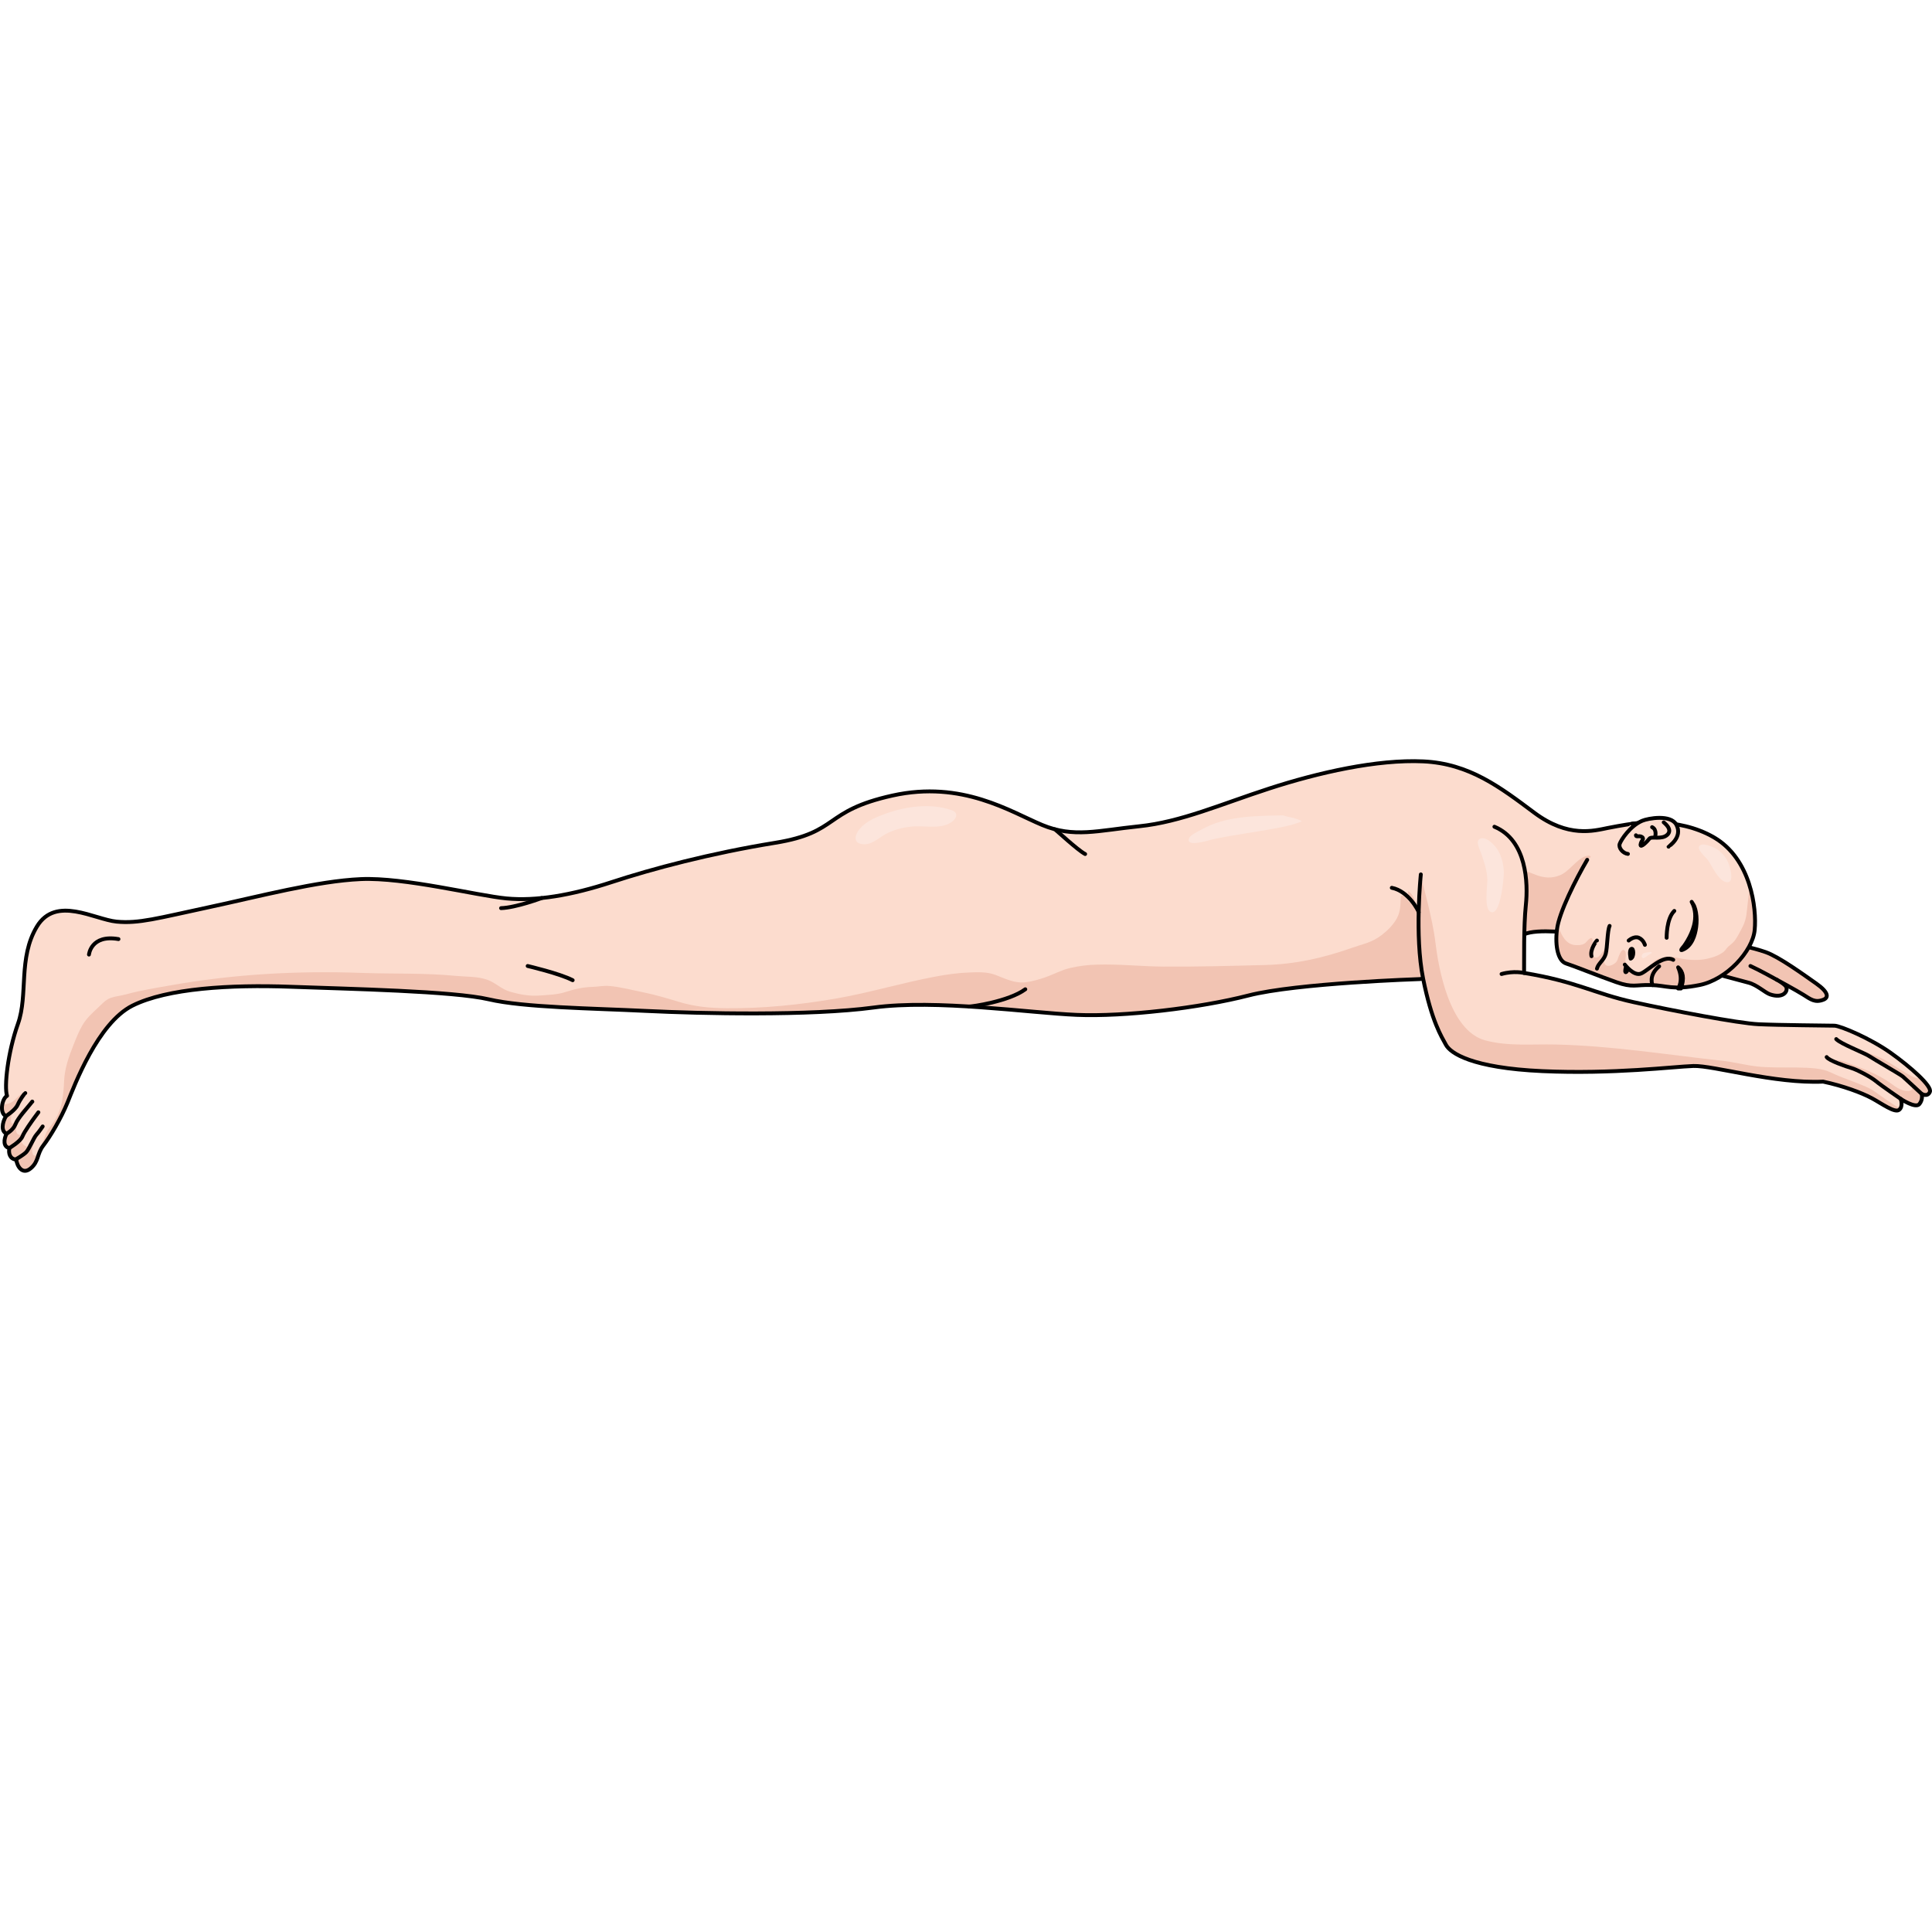 <?xml version="1.0" encoding="utf-8"?>
<!-- Created by: Science Figures, www.sciencefigures.org, Generator: Science Figures Editor -->
<!DOCTYPE svg PUBLIC "-//W3C//DTD SVG 1.1//EN" "http://www.w3.org/Graphics/SVG/1.1/DTD/svg11.dtd">
<svg version="1.1" id="Layer_1" xmlns="http://www.w3.org/2000/svg" xmlns:xlink="http://www.w3.org/1999/xlink" 
	 width="800px" height="800px" viewBox="0 0 499.283 106.873" enable-background="new 0 0 499.283 106.873"
	 xml:space="preserve">
<g>
	<path fill="#F2C4B3" d="M440.102,54.561c0,0,0.076,0.021,0.217,0.06c1.421,0.391,9.422,2.591,11.476,3.104
		c2.257,0.564,4.289,2.588,5.643,3.047c3.329,1.129,4.684-0.733,4.176-1.919c-0.312-0.727-2.427-1.861-2.427-1.861
		s5.109,2.777,6.841,3.864c1.908,1.198,3.007,2.13,5.173,1.296c1.433-0.551,1.36-1.944-1.856-4.201s-9.594-6.883-13.035-8.097
		s-8.125-2.06-8.125-2.06"/>
	<path fill="none" stroke="#000000" stroke-linecap="round" stroke-linejoin="round" stroke-miterlimit="10" d="M440.102,54.561
		c0,0,0.076,0.021,0.217,0.06c1.421,0.391,9.422,2.591,11.476,3.104c2.257,0.564,4.289,2.588,5.643,3.047
		c3.329,1.129,4.684-0.733,4.176-1.919c-0.312-0.727-2.427-1.861-2.427-1.861s5.109,2.777,6.841,3.864
		c1.908,1.198,3.007,2.13,5.173,1.296c1.433-0.551,1.36-1.944-1.856-4.201s-9.594-6.883-13.035-8.097s-8.125-2.06-8.125-2.06"/>
	<path fill="none" stroke="#000000" stroke-linecap="round" stroke-linejoin="round" stroke-miterlimit="10" d="M459.186,56.992
		c0,0-4.457-2.483-6.827-3.555"/>
	<g>
		<g>
			<path fill="#FCDCCE" d="M422.277,16.603c0,0-3.179,0.443-6.786,1.165c-3.609,0.722-10.215,2.61-18.986-3.941
				c-8.771-6.551-16.764-12.712-28.699-13.268c-11.935-0.555-27.089,2.887-39.746,6.995c-12.656,4.108-22.87,8.66-33.64,9.77
				s-16.931,3.053-25.091-0.333s-20.65-11.603-38.692-7.605s-13.544,9.493-30.309,12.213s-31.753,6.716-42.245,10.158
				s-19.595,4.941-27.2,4.219s-26.312-5.496-37.637-4.996s-26.09,4.441-39.302,7.272s-18.097,4.274-23.814,3.719
				s-15.71-6.828-20.595,1.277S7.314,60.845,4.65,68.339S1.042,84.66,1.819,86.991c-1.332,0.722-2.025,4.552-0.263,5.218
				c-1.069,1.832-1.291,3.997,0.152,4.553c-0.777,1.498-0.888,3.441,0.722,3.719c-0.278,1.277,0.056,2.831,1.776,2.998
				c0.167,1.609,1.554,4.068,3.719,2.256s1.554-3.699,3.275-5.92s4.552-6.939,6.273-11.158s7.771-20.483,16.765-24.98
				c8.993-4.496,25.378-5.441,40.753-4.879s42.25,1.125,51.313,3.25s26.75,2.313,40.688,3s42.563,1.313,58.75-0.875
				s40.209,1.383,52.548,1.896c12.339,0.515,31.875-1.799,44.342-5.012s44.341-4.242,44.341-4.242l20.979-3.377
				c0,0,2.492-6.724,5.981-8.22s11.962-0.332,16.614,0s5.815-13.292,5.815-13.292S423.043,21.717,422.277,16.603z"/>
			<g>
				<path fill="#F2C4B3" d="M409.622,25.118c-2.293,0.87-4.117,3.882-6.414,4.839c-2.346,0.977-4.403,0.683-6.555-0.17
					c-3.568-1.415-4.41-1.628-5.385,1.931c-1.021,3.729,1.045,7.108,1.598,10.75c0.166,1.094,0.203,2.198,0.134,3.297
					c0.302-0.216,0.611-0.41,0.932-0.547c1.679-0.72,4.515-0.821,7.521-0.698c0.023-0.09,0.039-0.18,0.065-0.27
					c0.671-2.274,1.767-4.424,2.933-6.479c1.924-3.39,3.854-6.79,5.923-10.052C411.22,26.384,411.907,24.251,409.622,25.118z"/>
				<path fill="#F2C4B3" d="M8.391,93.448c-0.189,0.245-0.39,0.483-0.59,0.722c0.643-0.74,1.229-1.426,1.468-1.989
					C9.01,92.6,8.701,93.044,8.391,93.448z"/>
				<path fill="#F2C4B3" d="M322.631,61.056c12.467-3.213,44.341-4.242,44.341-4.242l0.184-0.029
					c-0.222-3.117-0.141-6.17-0.313-8.073c-0.367-4.041,0.284-8.119-1.132-12.012c-0.326-0.897-0.947-2.224-1.822-2.597
					c-0.16,1.082,0.551,1.976,0.457,2.974c-0.551-0.556-1.366-2.214-2.332-1.718c-0.121,2.071,0.006,3.846-1.023,5.746
					c-0.94,1.733-2.42,3.165-3.965,4.361c-2.443,1.893-4.871,2.296-7.647,3.278c-7.339,2.595-14.647,4.242-22.479,4.439
					c-8.776,0.22-17.5,0.472-26.276,0.407c-5.731-0.042-11.408-0.688-17.157-0.509c-2.459,0.076-4.538,0.32-6.926,0.873
					c-2.271,0.526-4.246,1.656-6.449,2.418c-1.588,0.548-3.303,1.047-4.973,1.256c-2.908,0.365-5.238-0.903-7.875-1.892
					c-2.209-0.828-4.461-0.704-6.795-0.623c-2.982,0.103-5.871,0.526-8.797,1.075c-8.561,1.604-16.975,4.169-25.606,5.659
					c-9.342,1.613-18.815,2.583-28.302,2.504c-4.245-0.035-8.202-0.397-12.267-1.64c-3.155-0.963-6.283-1.877-9.52-2.535
					c-2.751-0.56-5.665-1.332-8.461-1.579c-1.547-0.138-2.89,0.199-4.376,0.237c-2.421,0.063-4.651,0.555-6.938,1.312
					c-2.169,0.718-4.525,0.75-6.809,0.923c-2.568,0.193-5.088-0.277-7.542-0.984c-2.316-0.668-3.68-2.308-5.903-3.094
					c-2.577-0.911-5.401-0.736-8.083-1c-8.1-0.796-16.361-0.483-24.494-0.773c-16.556-0.59-32.908,0.307-49.237,3.211
					c-3.784,0.673-7.74,1.283-11.448,2.313c-1.298,0.359-2.741,0.49-4.005,0.915c-1.386,0.466-2.364,1.661-3.412,2.63
					c-1.475,1.363-2.899,2.676-3.929,4.423c-0.936,1.59-1.607,3.327-2.293,5.034c-1.206,3.002-2.318,6.127-2.461,9.395
					c-0.076,1.716-0.213,3.447-0.511,5.141c-0.396,2.241-1.253,4.186-2.567,6.008c-0.496,0.688-1.072,1.32-1.45,2.08
					c-0.401,0.805-0.603,1.708-0.972,2.527c-0.437,0.968-0.809,2.623-1.634,3.328c-0.912,0.778-1.192-0.698-1.129-1.325
					c0.087-0.875,0.524-1.919,0.821-2.76c0.199-0.561,0.488-1.157,0.861-1.617c0.32-0.396,1.528-1.104,1.391-1.674
					c-0.542-0.121-0.867,0.501-1.134,0.868c-0.686,0.939-1.39,1.992-1.849,3.078c-0.188,0.445-0.442,1.245-0.911,1.386
					c-0.372,0.11-1.01-0.227-1.287-0.458c-1.025-0.861-0.918-1.891-0.36-2.943c-0.798,0.727-1.689,0.102-1.691-0.963
					c-0.001-0.867,0.403-1.867,0.678-2.707c0.512-1.566,1.701-3.148,2.977-4.206c-0.684,0.516-1.399,1.022-2.025,1.638
					c-0.552,0.543-0.95,1.26-1.319,1.926c-0.273,0.492-0.456,1.105-0.876,1.503c-0.963,0.91-0.76-1.556-0.614-2.044
					c0.518-1.736,1.998-4.069,2.991-5.602c-1.221,0.407-1.899,1.83-3.122,2.41c-0.708,0.335-1.478,0.485-2.254,0.563
					c-0.211,1.234,0.014,2.551,0.98,2.916c-1.069,1.832-1.291,3.997,0.152,4.553c-0.777,1.498-0.888,3.441,0.722,3.719
					c-0.278,1.277,0.056,2.831,1.776,2.998c0.167,1.609,1.554,4.068,3.719,2.256s1.554-3.699,3.275-5.92s4.552-6.939,6.273-11.158
					s7.771-20.483,16.765-24.98c8.993-4.496,25.378-5.441,40.753-4.879s42.25,1.125,51.313,3.25s26.75,2.313,40.688,3
					s42.563,1.313,58.75-0.875s40.209,1.383,52.548,1.896C290.628,66.583,310.164,64.269,322.631,61.056z"/>
				<path fill="#F2C4B3" d="M6.967,95.197c0.263-0.348,0.549-0.688,0.834-1.027c-0.717,0.827-1.5,1.723-1.97,2.605
					c0.036-0.032,0.072-0.052,0.107-0.09C6.343,96.249,6.609,95.67,6.967,95.197z"/>
			</g>
			<path fill="none" stroke="#000000" stroke-linecap="round" stroke-linejoin="round" stroke-miterlimit="10" d="M422.277,16.603
				c0,0-3.179,0.443-6.786,1.165c-3.609,0.722-10.215,2.61-18.986-3.941c-8.771-6.551-16.764-12.712-28.699-13.268
				c-11.935-0.555-27.089,2.887-39.746,6.995c-12.656,4.108-22.87,8.66-33.64,9.77s-16.931,3.053-25.091-0.333
				s-20.65-11.603-38.692-7.605s-13.544,9.493-30.309,12.213s-31.753,6.716-42.245,10.158s-19.595,4.941-27.2,4.219
				s-26.312-5.496-37.637-4.996s-26.09,4.441-39.302,7.272s-18.097,4.274-23.814,3.719s-15.71-6.828-20.595,1.277
				S7.314,60.845,4.65,68.339S1.042,84.66,1.819,86.991c-1.332,0.722-2.025,4.552-0.263,5.218c-1.069,1.832-1.291,3.997,0.152,4.553
				c-0.777,1.498-0.888,3.441,0.722,3.719c-0.278,1.277,0.056,2.831,1.776,2.998c0.167,1.609,1.554,4.068,3.719,2.256
				s1.554-3.699,3.275-5.92s4.552-6.939,6.273-11.158s7.771-20.483,16.765-24.98c8.993-4.496,25.378-5.441,40.753-4.879
				s42.25,1.125,51.313,3.25s26.75,2.313,40.688,3s42.563,1.313,58.75-0.875s40.209,1.383,52.548,1.896
				c12.339,0.515,31.875-1.799,44.342-5.012s44.341-4.242,44.341-4.242l20.979-3.377c0,0,2.492-6.724,5.981-8.22
				s11.962-0.332,16.614,0s5.815-13.292,5.815-13.292S423.043,21.717,422.277,16.603z"/>
			<path fill="#FCDCCE" d="M367.183,29.765c0,0-1.654,15.796,0.586,26.922c2.238,11.125,4.73,14.947,5.894,17.106
				s6.647,5.981,24.923,6.812c18.275,0.831,33.893-1.163,39.043-1.329s20.947,4.626,33.53,4.042
				c5.125,1.084,9.958,2.875,12.583,4.291c2.625,1.418,5.917,3.875,7.042,3s0.416-2.832,0.416-2.832s3.834,2.582,4.834,1.332
				s0.583-2.625,0.583-2.625s1.542,0.918,2.125-0.541s-5.001-6.417-10.167-10.084c-5.166-3.666-12.917-6.958-14.5-7
				c-1.583-0.041-14.459-0.125-19.667-0.375s-22.166-3.499-32.25-5.707c-10.083-2.209-14.75-5.334-28.291-7.543
				c0.041-3.333-0.125-12.027,0.458-17.576s0.292-16.715-8.125-20.215"/>
			<g>
				<path fill="#F2C4B3" d="M490.783,90.609c0.133-0.103,0.235-0.223,0.321-0.352c-1.783-0.829-5.114-3.328-6.785-4.49
					c-2.26-1.572-7.578-3.056-11.453-4.931s-12.5-0.75-18.75-1.434c-3.02-0.33-5.97-1.142-9.001-1.474
					c-14.349-1.573-28.652-3.879-43.108-4.203c-6.045-0.135-12.224,0.515-18.141-1.057c-9.416-2.5-12.166-19.083-12.916-25.333
					s-3.417-15.667-3.417-15.667l-0.558,0.524c-0.361,4.853-0.912,16.022,0.793,24.493c2.238,11.125,4.73,14.947,5.894,17.106
					s6.647,5.981,24.923,6.812c18.275,0.831,33.893-1.163,39.043-1.329s20.947,4.626,33.53,4.042
					c5.125,1.084,9.958,2.875,12.583,4.291C486.366,89.027,489.658,91.484,490.783,90.609z"/>
				<path fill="#F2C4B3" d="M496.616,86.484c0,0,1.542,0.918,2.125-0.541c0.27-0.674-0.784-2.096-2.495-3.789
					c-0.159,0.092-0.321,0.169-0.483,0.221c-1.375,0.438-7.22-4.171-10.188-5.401s-9.837-3.801-9.837-3.801s4.807,2.315,7.317,3.554
					c2.055,1.014,3.951,2.436,5.829,3.734c1.073,0.742,2.139,1.494,3.198,2.256c0.656,0.472,2.683,1.626,1.963,2.658
					c-0.236,0.34-0.77,0.344-1.129,0.343c-1.608-0.005-2.918-0.958-4.143-1.859c-3.631-2.672-7.95-4.116-12.116-5.704
					c-1.031-0.393-4.223-0.817-3.355-0.311s5.831,2.201,7.723,3.068s4.586,2.92,6.137,4.05s4.868,3.324,4.868,3.324v0.001
					c1.186,0.68,3.297,1.705,4.003,0.822C497.033,87.859,496.616,86.484,496.616,86.484z"/>
			</g>
			<path fill="none" stroke="#000000" stroke-linecap="round" stroke-linejoin="round" stroke-miterlimit="10" d="M367.183,29.765
				c0,0-1.654,15.796,0.586,26.922c2.238,11.125,4.73,14.947,5.894,17.106s6.647,5.981,24.923,6.812
				c18.275,0.831,33.893-1.163,39.043-1.329s20.947,4.626,33.53,4.042c5.125,1.084,9.958,2.875,12.583,4.291
				c2.625,1.418,5.917,3.875,7.042,3s0.416-2.832,0.416-2.832s3.834,2.582,4.834,1.332s0.583-2.625,0.583-2.625
				s1.542,0.918,2.125-0.541s-5.001-6.417-10.167-10.084c-5.166-3.666-12.917-6.958-14.5-7c-1.583-0.041-14.459-0.125-19.667-0.375
				s-22.166-3.499-32.25-5.707c-10.083-2.209-14.75-5.334-28.291-7.543c0.041-3.333-0.125-12.027,0.458-17.576
				s0.292-16.715-8.125-20.215"/>
			<path fill="none" stroke="#000000" stroke-linecap="round" stroke-linejoin="round" stroke-miterlimit="10" d="M272.567,18.091
				c0.221,0.057,5.891,5.384,7.863,6.41"/>
			<path fill="none" stroke="#000000" stroke-linecap="round" stroke-linejoin="round" stroke-miterlimit="10" d="M250.438,63.905
				c0.656,0.042,10.268-1.3,14.527-4.454"/>
			<path fill="none" stroke="#000000" stroke-linecap="round" stroke-linejoin="round" stroke-miterlimit="10" d="M136.366,53.437
				c0,0,8.25,1.922,11.625,3.672"/>
			<path fill="none" stroke="#000000" stroke-linecap="round" stroke-linejoin="round" stroke-miterlimit="10" d="M139.993,35.873
				c0,0-6.626,2.487-10.501,2.612"/>
			<path fill="none" stroke="#000000" stroke-linecap="round" stroke-linejoin="round" stroke-miterlimit="10" d="M22.991,50.484
				c0,0,0.5-5.25,7.625-4"/>
			<path fill="none" stroke="#000000" stroke-linecap="round" stroke-linejoin="round" stroke-miterlimit="10" d="M4.005,103.447
				c0,0,2.051-1.139,2.792-1.933s1.958-3.755,2.592-4.443s1.64-2.169,1.64-2.169"/>
			<path fill="none" stroke="#000000" stroke-linecap="round" stroke-linejoin="round" stroke-miterlimit="10" d="M2.43,100.48
				c0,0,2.833-1.663,3.362-2.986c0.529-1.322,2.54-4.072,3.068-4.813s1.058-1.429,1.058-1.429"/>
			<path fill="none" stroke="#000000" stroke-linecap="round" stroke-linejoin="round" stroke-miterlimit="10" d="M1.708,96.761
				c0,0,1.727-0.907,2.297-2.441s3.109-4.285,3.797-5.184c0.688-0.9,0.563-0.654,0.563-0.654"/>
			<path fill="none" stroke="#000000" stroke-linecap="round" stroke-linejoin="round" stroke-miterlimit="10" d="M1.556,92.208
				c0,0,2.384-1.486,3.019-2.914s1.799-2.962,1.958-3.016"/>
			<path fill="none" stroke="#000000" stroke-linecap="round" stroke-linejoin="round" stroke-miterlimit="10" d="M491.199,87.777
				c0,0-4.973-3.394-6.414-4.588c-1.441-1.193-5.024-3.006-6.3-3.375c-1.275-0.371-5.887-1.936-6.422-2.841"/>
			<path fill="none" stroke="#000000" stroke-linecap="round" stroke-linejoin="round" stroke-miterlimit="10" d="M496.616,86.484
				c0,0-4.257-3.953-4.874-4.488s-7.451-4.446-8.687-5.27s-7.452-3.211-8.522-4.405"/>
			<path fill="none" stroke="#000000" stroke-linecap="round" stroke-linejoin="round" stroke-miterlimit="10" d="M366.625,39.522
				c0.005-0.229-2.565-5.449-6.942-6.293"/>
			<path fill="#FCDCCE" d="M421.749,16.681c0,0,11.679-2.036,21.213,3.535s11.035,18.32,10.499,23.891s-7.284,12.856-14.248,14.249
				s-8.464,0.107-12.535,0s-4.714,0.75-8.999-0.75s-10.928-4.178-12.963-4.821s-2.893-4.393-2.357-8.785
				c0.536-4.393,4.929-13.071,7.821-17.999"/>
			<path fill="#F2C4B3" d="M439.213,58.355c6.964-1.393,13.712-8.678,14.248-14.249c0.274-2.849,0.007-7.576-1.588-12.26
				c0.356,2.25-0.218,4.861-0.396,7.037c-0.146,1.788-0.479,3.271-1.345,4.839c-0.591,1.067-1.116,2.232-1.865,3.201
				c-0.49,0.634-1.145,1.035-1.713,1.581c-0.375,0.36-0.615,0.828-1.009,1.171c-1.176,1.028-2.988,1.586-4.485,1.913
				c-2.489,0.543-5.44,0.265-7.865-0.337c-0.886-0.221-1.903-0.249-2.816-0.128c-1.161,0.154-2.3,0.486-3.181,1.304
				c-0.893,0.829-1.437,1.906-2.639,2.383c-1.887,0.748-4.171-0.37-4.49-2.496c-0.107-0.723,0.345-2.172-0.121-2.76
				c-1-1.263-1.803,2.163-2.115,2.649c-0.664,1.031-2.99,1.97-3.256,0.212c-0.213-1.411,0.225-2.953,0.225-4.387
				c0.031,0.589-0.254,1.276-0.676,1.806c-0.447,0.561-1.044,1.623-1.848,1.405c-1.282-0.348-1.201-1.891-0.91-2.863
				c0.166-0.553,0.615-2.713-0.506-2.033c-0.525,0.319-0.837,0.959-1.387,1.292c-0.687,0.416-1.446,0.438-2.229,0.407
				c-2.452-0.1-3.591-2.314-4.377-4.377c-0.116-0.305-0.204-0.609-0.277-0.912c-0.102,0.441-0.187,0.865-0.233,1.246
				c-0.535,4.393,0.322,8.142,2.357,8.785s8.678,3.321,12.963,4.821s4.928,0.643,8.999,0.75S432.249,59.748,439.213,58.355z"/>
			<path fill="none" stroke="#000000" stroke-linecap="round" stroke-linejoin="round" stroke-miterlimit="10" d="M421.749,16.681
				c0,0,11.679-2.036,21.213,3.535s11.035,18.32,10.499,23.891s-7.284,12.856-14.248,14.249s-8.464,0.107-12.535,0
				s-4.714,0.75-8.999-0.75s-10.928-4.178-12.963-4.821s-2.893-4.393-2.357-8.785c0.536-4.393,4.929-13.071,7.821-17.999"/>
			<path fill="none" stroke="#000000" stroke-linecap="round" stroke-linejoin="round" stroke-miterlimit="10" d="M412.698,54.118
				c0.301-1.341,1.811-2.145,2.262-3.804c0.453-1.659,0.402-5.982,1.006-7.239"/>
			<path fill="#FCDCCE" d="M431.203,22.598c0.021-0.065,3.738-2.41,2.023-5.661c-1.442-2.733-7.267-1.684-8.825-1.033
				c-3.143,1.313-5.488,4.972-5.832,5.983c-0.345,1.012,0.817,2.432,2.131,2.583"/>
			<path fill="none" stroke="#000000" stroke-linecap="round" stroke-linejoin="round" stroke-miterlimit="10" d="M431.203,22.598
				c0.021-0.065,3.738-2.41,2.023-5.661c-1.442-2.733-7.267-1.684-8.825-1.033c-3.143,1.313-5.488,4.972-5.832,5.983
				c-0.345,1.012,0.817,2.432,2.131,2.583"/>
			<path fill="none" stroke="#000000" stroke-linecap="round" stroke-linejoin="round" stroke-miterlimit="10" d="M429.954,16.318
				c0.053,0.078,2.404,1.759,0.967,3.17s-4.154,0.34-4.676,1.045c-0.523,0.705-2.404,2.586-2.273,1.515s1.071-1.437,0.393-1.933
				c-0.68-0.497-1.621,0.113-1.594-0.466"/>
			<path fill="none" stroke="#000000" stroke-linecap="round" stroke-linejoin="round" stroke-miterlimit="10" d="M427.733,20.036
				c0,0,0.549-1.828-0.783-2.481"/>
			<path fill="none" stroke="#000000" stroke-linecap="round" stroke-linejoin="round" stroke-miterlimit="10" d="M419.894,53.077
				c0,0,2.351,3.115,4.231,2.292c1.881-0.822,5.702-4.996,8.288-3.526"/>
			<path fill="none" stroke="#000000" stroke-linecap="round" stroke-linejoin="round" stroke-miterlimit="10" d="M430.708,46.141
				c0,0-0.095-4.938,1.98-6.936"/>
			<path fill="none" stroke="#000000" stroke-linecap="round" stroke-linejoin="round" stroke-miterlimit="10" d="M427.056,58.37
				c0,0-1.167-2.468,1.713-4.85"/>
			<path fill="#745757" stroke="#000000" stroke-linecap="round" stroke-linejoin="round" stroke-miterlimit="10" d="
				M437.174,36.854c0.225,0.398,0.501,0.728,0.677,1.162c0.205,0.507,0.341,1.041,0.435,1.579c0.217,1.238,0.218,2.519,0.056,3.764
				c-0.286,2.204-1.163,4.9-3.392,5.836c-0.136,0.057-0.307,0.15-0.458,0.131c-0.051-0.24,0.563-0.844,0.725-1.071
				c0.305-0.43,0.592-0.873,0.86-1.326c0.726-1.226,1.325-2.54,1.687-3.921C438.301,40.949,438.237,38.74,437.174,36.854z"/>
			<path fill="#745757" stroke="#000000" stroke-linecap="round" stroke-linejoin="round" stroke-miterlimit="10" d="
				M433.679,59.249c0,0,1.501-2.058,0-5.466c1.262,1.117,1.669,2.762,0.728,5.466H433.679z"/>
			<path fill="none" stroke="#000000" stroke-linecap="round" stroke-linejoin="round" stroke-miterlimit="10" d="M412.698,46.856
				c-0.061,0-1.871,2.275-1.408,4.045"/>
			<path fill="none" stroke="#000000" stroke-linecap="round" stroke-linejoin="round" stroke-miterlimit="10" d="M421.401,51.531
				c0,0-0.463-2.126,0.169-2.505S422.37,51.173,421.401,51.531z"/>
			<path fill="none" stroke="#000000" stroke-linecap="round" stroke-linejoin="round" stroke-miterlimit="10" d="M420.896,46.856
				c0,0,1.391-1.24,2.613-0.715c1.222,0.525,1.58,1.832,1.58,1.832"/>
			<path fill="none" stroke="#000000" stroke-linecap="round" stroke-linejoin="round" stroke-miterlimit="10" d="M420.677,54.378
				c0,0-0.436,0.863-0.611,0.623c-0.175-0.24,0.092-1.219,0.092-1.219L420.677,54.378z"/>
		</g>
		<path fill="#FCE5DC" d="M240.285,17.43c1.72,0.037,3.419-0.051,4.885-0.75c1.702-0.811,3.052-2.721,0.681-3.533
			c-5.361-1.837-11.58-0.984-16.826,0.866c-2.447,0.862-5.089,1.936-6.822,3.955c-1.182,1.377-1.946,3.615,0.613,3.975
			c2.351,0.33,4.131-1.542,6.034-2.581c2.034-1.11,4.294-1.69,6.586-1.948C236.947,17.244,238.626,17.395,240.285,17.43z"/>
		<path fill="none" stroke="#000000" stroke-linecap="round" stroke-linejoin="round" stroke-miterlimit="10" d="M393.866,55.234
			c0,0-2.617-0.64-5.818,0.273"/>
		<path fill="#FCE5DC" d="M441.365,26.055c1.061,1.422,2.792,5.683,5.022,5.738c1.856,0.045,0.741-3.688,0.381-4.671
			c-0.64-1.75-1.883-3.284-3.555-4.136c-0.869-0.444-3.087-1.451-3.979-0.639C438.276,23.217,440.807,25.306,441.365,26.055z"/>
		<path fill="#FCE5DC" d="M425.288,51.111c0.272-0.208,0.55-0.402,0.846-0.576c0.153-0.09,0.916-0.409,0.714-0.617
			c-0.214-0.22-0.905-0.048-1.139,0c-0.351,0.072-0.771,0.074-1.063,0.292c-0.259,0.193-0.515,0.625-0.339,0.944
			C424.575,51.64,424.975,51.352,425.288,51.111z"/>
		<path fill="#FCE5DC" d="M384.375,31.092c0.057,1.559-0.972,7.604,0.898,8.389c2.552,1.07,3.388-9.041,3.356-10.297
			c-0.049-1.907-0.518-3.903-1.469-5.567c-0.693-1.215-2.885-3.708-4.58-3.108c-1.403,0.496-0.232,2.639,0.111,3.601
			C383.499,26.371,384.287,28.669,384.375,31.092z"/>
		<path fill="#FCE5DC" d="M336.378,16.056c0.226-0.101-1.849-0.838-2.002-0.861c-0.996-0.146-1.838-0.438-2.846-0.683
			c-7.122,0.139-14.799,0.097-21.131,3.724c-0.758,0.434-2.826,1.316-3.139,2.256c-0.803,2.411,5.295,0.396,6.139,0.212
			c5.854-1.28,11.82-1.933,17.688-3.132C332.913,17.199,334.677,16.816,336.378,16.056z"/>
	</g>
</g>
</svg>